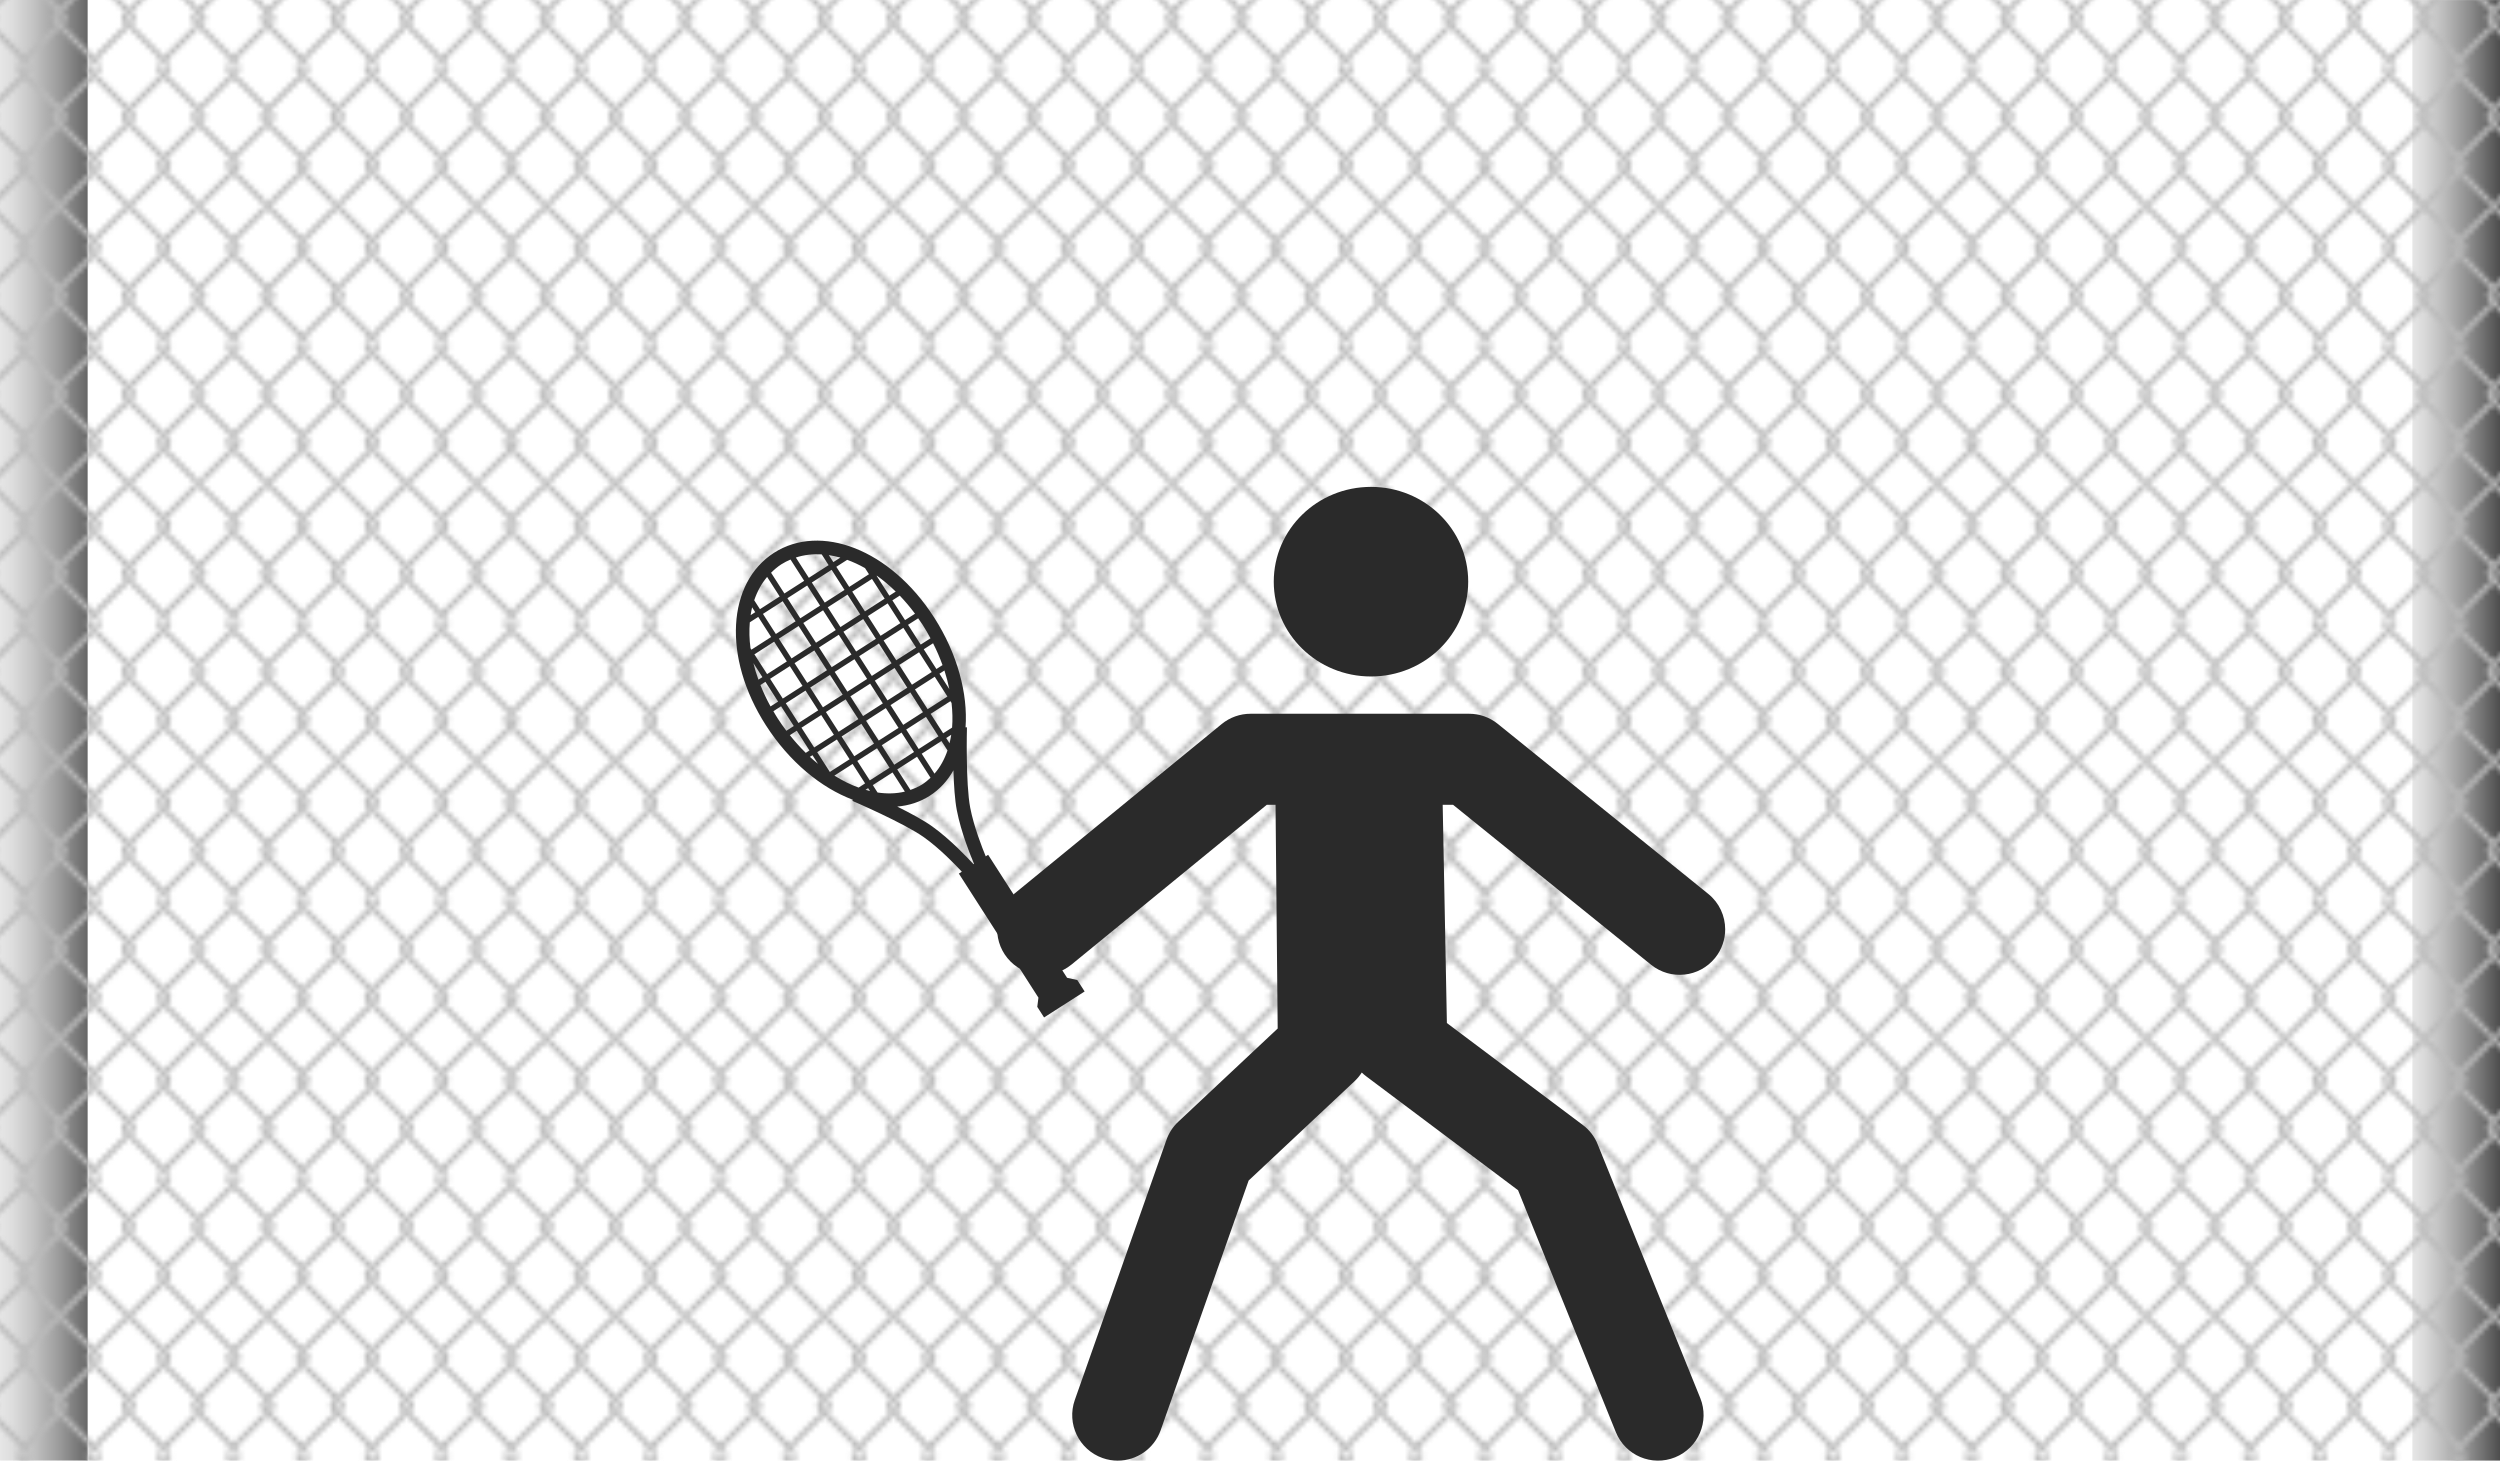 <svg xmlns="http://www.w3.org/2000/svg" width="513.466" height="300" viewBox="0 0 513.466 300"><pattern x="405" y="413" width="100" height="56.627" patternUnits="userSpaceOnUse" id="c" viewBox="0 -56.627 100 56.627" overflow="visible"><path fill="none" d="M0-56.627h100V0H0z"/><path fill="none" d="M15.37-37.877c.293.294.44.682.44 1.066 0 .383-.147.77-.44 1.064l-.342.342 6.055 6.057.064-.063.278.278.28-.28.063.065 6.118-6.12-.277-.277c-.295-.294-.442-.682-.442-1.065 0-.383.148-.77.44-1.065l.278-.278-6.462-6.463-6.398 6.4.345.34zM71.72-.314l-.342-.342-.343.342c-.086.09-.127.196-.128.31V0h.94v-.004c0-.115-.04-.224-.127-.31zM28.923-20.125l-.28-.28-.276.28c-.086.086-.127.197-.127.31 0 .113.04.222.127.308l.277.278.28-.277c.085-.086.127-.194.128-.308 0-.113-.043-.224-.13-.31zM13.802-36.81c0 .113.04.222.127.308l.342.342.343-.342c.087-.087.128-.195.13-.31-.002-.113-.043-.22-.13-.308l-.343-.343-.343.343c-.087.087-.128.194-.128.31zM99.65-56.312l.345.344.005-.007v-.652h-.476v.006c0 .11.04.222.127.308zM20.67-45.373l-.278-.28c-.292-.292-.44-.68-.44-1.063-.002-.383.148-.77.44-1.065l.278-.28-6.397-6.395-6.335 6.332.344.343c.292.293.44.683.44 1.065 0 .383-.148.77-.44 1.064l-.345.34 5.3 5.3 1.035 1.035 6.398-6.398zM27.17-19.815c0-.385.148-.772.44-1.066l.278-.28-6.118-6.12-.064.066-.28-.28-.277.28-.067-.065-6.054 6.057.342.345c.292.29.44.68.44 1.063 0 .382-.148.77-.44 1.062l-.343.344 6.397 6.4 6.462-6.464-.278-.278c-.296-.293-.442-.682-.442-1.063zM7.526-46.407c.086-.09.126-.196.127-.31 0-.115-.04-.223-.128-.31l-.344-.343-.342.343c-.087.087-.127.197-.128.31 0 .113.04.223.128.31l.343.342.346-.342zM14.27-34.648l-5.99 5.99-.343.344.344.343 5.99 5.992 6.335-6.336zM71.72-20.125l-.342-.344-.343.345c-.086.086-.127.197-.128.31 0 .113.042.222.128.308l.343.343.342-.343c.088-.086.128-.194.13-.308-.002-.113-.042-.224-.13-.31zM84.276-19.815c-.002-.385.146-.772.44-1.066l.278-.28-6.12-6.12-.063.066-.277-.28-.28.28-.063-.065-6.057 6.058.344.344c.292.29.44.68.44 1.063 0 .382-.148.77-.44 1.063l-.343.343 6.4 6.4 6.46-6.463-.277-.278c-.294-.295-.443-.684-.44-1.065zM56.1-1.07l.278-.278-6.4-6.398-6.332 6.334.342.343c.294.294.44.683.44 1.066V0h11.23v-.004c0-.385.148-.773.442-1.066zM43.23-.314l-.34-.342-.343.342c-.087.09-.128.196-.13.31 0 .002.002.002.002.005h.94v-.004c-.002-.115-.043-.224-.13-.31zM86.03-20.125l-.28-.28-.278.28c-.086.086-.127.197-.128.31 0 .113.042.222.128.308l.28.278.277-.277c.085-.086.126-.194.126-.308 0-.113-.04-.224-.127-.31zM55.658-19.815c0-.385.147-.772.44-1.066l.28-.28-6.4-6.398-.343.344-5.992 5.992.344.344c.294.29.44.68.44 1.063 0 .382-.146.77-.44 1.063l-.342.343 6.332 6.335 6.4-6.398-.277-.28c-.294-.292-.443-.68-.442-1.062zM70.28-1.07l.343-.34-6.335-6.338-6.398 6.4.278.277c.293.292.44.68.44 1.064V0H69.84v-.006c-.002-.383.147-.77.44-1.064zM50.45-9.91c0-.114-.04-.223-.127-.31l-.343-.344-.344.344c-.087.087-.128.197-.13.31.002.114.043.222.13.31l.34.342.345-.342c.09-.088.13-.198.13-.31zM57.412-.314l-.278-.278-.278.278c-.087.09-.13.196-.13.31 0 .002.003.002.003.005h.81l.002-.004c-.002-.115-.043-.224-.13-.31zM69.84-19.815c-.002-.385.147-.772.44-1.066l.343-.344-5.992-5.99-.344-.345-.342.345-6.056 6.057.28.28c.292.29.44.678.44 1.062 0 .382-.148.77-.44 1.063l-.28.278 6.4 6.4 6.335-6.336-.343-.344c-.293-.29-.442-.68-.44-1.06zM57.412-20.125l-.278-.28-.278.28c-.087.086-.13.197-.13.31 0 .113.043.222.13.308l.278.278.278-.277c.087-.086.128-.194.13-.308-.002-.113-.043-.224-.13-.31zM50.735-11.318l.343.343c.293.293.44.68.44 1.065 0 .383-.147.77-.44 1.065l-.344.342 6.4 6.4 6.396-6.4-.342-.342c-.293-.294-.442-.683-.442-1.065 0-.385.148-.772.442-1.065l.342-.343-6.397-6.4-6.398 6.4zM27.61-55.56v.003zM36.554-28.313l.343.342 5.99 5.992 5.993-5.993.344-.344-.344-.344-5.99-5.99zM41.79-55.56v.003h.002zM77.497-45.652c-.292-.293-.44-.682-.44-1.064 0-.383.148-.77.44-1.065l.28-.28-6.398-6.397-6.336 6.333.342.343c.292.292.442.682.44 1.064.002.383-.148.77-.44 1.064l-.343.343 6.336 6.336 6.397-6.398-.28-.28zM36.27-9.91c-.002-.114-.04-.223-.13-.31l-.343-.344-.342.344c-.086.087-.127.197-.13.31.003.114.044.222.13.31l.342.342.344-.342c.09-.088.13-.198.13-.31zM57.134-34.712l-6.4 6.4.344.34v.002l6.055 6.056 6.397-6.4zM70.28-55.56v.003zM98.897-1.07l.343-.343-6.335-6.335-6.398 6.4.278.277c.295.292.44.68.44 1.064V0h11.232v-.006c-.002-.383.147-.77.44-1.063zM99.65-.314c-.085.09-.126.196-.127.31V0H100v-.65l-.005-.007-.344.343zM65.043-11.32l.343.345c.292.293.442.68.44 1.065.002.383-.148.77-.44 1.065l-.343.342 6.335 6.336 6.397-6.4-.278-.277c-.292-.294-.44-.683-.44-1.065 0-.384.148-.77.44-1.064l.28-.28-6.398-6.397-6.337 6.33zM64.76-9.91c0-.114-.043-.223-.13-.31l-.344-.344-.342.344c-.085.087-.126.197-.127.31 0 .114.042.222.127.31l.342.342.344-.342c.087-.088.13-.198.13-.31zM28.644-34.712l-6.398 6.4 6.398 6.398 6.398-6.4zM71.38-34.648l-6.337 6.335.343.342 5.99 5.992 6.337-6.336zM78.938-9.91c0-.114-.04-.223-.127-.31l-.277-.28-.28.28c-.087.087-.127.197-.128.31 0 .114.04.222.13.31l.277.276.278-.276c.087-.088.128-.198.128-.31zM98.896-55.56v.003h.002zM84.717-55.56v.003zM42.417-36.81c.002.113.043.222.13.308l.343.342.342-.342c.086-.087.127-.195.13-.31-.003-.113-.044-.22-.13-.308l-.342-.343-.343.343c-.087.087-.128.194-.13.31zM56.1-55.56v.003zM13.175-55.56v.003zM43.987-35.746l-.342.342 6.332 6.335 6.4-6.4-.277-.276c-.294-.294-.442-.682-.44-1.065-.002-.385.146-.773.44-1.067l.278-.277-6.4-6.398-6.332 6.334.342.342c.294.294.44.682.44 1.066 0 .382-.147.77-.44 1.064zM42.417-19.815c.002.113.043.222.13.308l.343.343.342-.343c.086-.086.127-.194.13-.308-.003-.112-.044-.224-.13-.31l-.342-.344-.343.345c-.087.086-.128.197-.13.31zM21.833-9.91c0-.114-.042-.223-.128-.31l-.28-.28-.277.28c-.086.087-.127.197-.127.31 0 .114.042.222.128.31l.278.278.28-.278c.085-.088.127-.198.127-.31zM29.68-35.746l-.28.277 6.4 6.4.343-.343h.002l5.99-5.99-.343-.343c-.294-.294-.44-.682-.44-1.065 0-.385.146-.773.44-1.067l.343-.342-6.335-6.335-6.4 6.4.28.277c.292.294.44.682.44 1.066s-.148.772-.44 1.066zM28.24-36.81c0 .113.04.222.126.308l.277.278.28-.278c.085-.087.127-.195.128-.31 0-.113-.042-.22-.128-.308l-.28-.28-.276.28c-.086.087-.127.194-.127.31zM56.727-36.81c0 .113.042.222.13.308l.277.277.278-.277c.087-.087.128-.195.13-.31-.002-.113-.043-.22-.13-.308l-.278-.278-.278.278c-.087.087-.13.194-.13.31zM85.75-21.914l6.4-6.4-6.4-6.4-6.398 6.402zM36.554-11.32l.344.345c.293.293.44.68.44 1.065 0 .383-.147.77-.44 1.065l-.344.342 6.336 6.336 6.332-6.336-.342-.342c-.292-.294-.44-.683-.44-1.065 0-.385.15-.772.44-1.065l.344-.344-6.334-6.333-6.336 6.334zM58.168-35.746l-.278.277 6.396 6.4.344-.343 5.993-5.99-.343-.343c-.293-.294-.442-.682-.44-1.065-.002-.385.147-.773.44-1.067l.343-.342-6.335-6.335-6.4 6.4.28.277c.292.294.44.682.44 1.066s-.147.772-.44 1.066zM85.344-36.81c0 .113.042.222.128.308l.28.278.277-.278c.085-.087.126-.195.126-.31 0-.113-.04-.22-.127-.308l-.28-.28-.278.28c-.086.087-.127.194-.128.31zM93.375-9.91c0-.114-.04-.223-.127-.31l-.343-.344-.344.344c-.086.087-.126.197-.127.31 0 .114.04.222.128.31l.345.342.343-.342c.086-.088.127-.198.127-.31zM93.66-11.318l.343.343c.293.293.442.68.44 1.065.002.383-.147.77-.44 1.065l-.343.34 6.335 6.336.005-.004v-15.474l-.005-.006-6.335 6.336zM86.03-.314l-.28-.28-.278.28c-.086.09-.127.196-.128.31V0h.812v-.004c0-.115-.04-.224-.127-.31zM72.477-35.746l-.343.342 6.056 6.057.064-.063.278.278.28-.28.062.065 6.12-6.12-.278-.277c-.294-.294-.442-.682-.44-1.065-.002-.383.146-.77.44-1.065l.278-.277-6.462-6.463-6.4 6.398.344.342c.292.294.44.682.44 1.066 0 .382-.147.77-.44 1.064zM70.907-36.81c0 .113.042.222.128.308l.343.342.342-.342c.088-.087.128-.195.13-.31-.002-.113-.042-.22-.13-.308l-.342-.343-.343.343c-.086.087-.127.194-.128.31zM84.717-1.07l.278-.278-6.462-6.462-6.4 6.4.344.34c.292.293.44.682.44 1.065V0h11.36v-.005c-.003-.384.146-.772.44-1.065zM42.134-18.41l-.343-.342c-.293-.293-.44-.682-.44-1.063 0-.385.147-.772.44-1.066l.344-.345-5.99-5.99h-.002l-.344-.344-.342.345-6.057 6.057.278.28c.293.29.44.678.44 1.062 0 .382-.147.77-.44 1.063l-.28.278 6.4 6.4 6.336-6.334zM21.706-46.407c.085-.09.127-.196.127-.31 0-.115-.042-.223-.128-.31l-.28-.278-.277.278c-.086.087-.127.197-.127.31 0 .113.042.223.128.31l.278.278.28-.277zM98.456-19.815c0-.385.147-.772.44-1.066l.343-.345-5.992-5.99-.343-.344-.344.345-6.056 6.057.28.28c.294.29.44.678.44 1.062 0 .382-.147.77-.44 1.063l-.28.278 6.4 6.4 6.334-6.336-.344-.344c-.29-.29-.44-.68-.438-1.06zM13.93-56.312l.342.343.343-.342c.087-.086.128-.197.13-.31l-.002-.005h-.938l-.002.006c0 .11.04.222.126.308zM41.79-1.07l.344-.343L35.8-7.748l-6.4 6.4.28.277c.292.292.44.68.44 1.064 0 .002-.002.002-.002.005H41.35v-.006c0-.383.147-.77.44-1.064zM15.37-55.557l-.342.344 6.398 6.396 6.462-6.46-.277-.28v-.002c-.293-.29-.44-.68-.44-1.06v-.007H15.81l.002.006c0 .38-.15.77-.442 1.063zM79.29-11.255l.277.28c.292.292.44.68.44 1.064 0 .382-.148.77-.44 1.064l-.278.278 6.46 6.463 6.4-6.4-.345-.34c-.292-.295-.44-.684-.44-1.066 0-.386.148-.773.44-1.066l.344-.344-6.4-6.398-6.46 6.463zM29.68-55.557l-.28.28 6.4 6.395 6.334-6.332-.343-.344v-.002c-.293-.29-.44-.68-.44-1.062v-.006H30.12v.006c.002.383-.146.772-.44 1.065zM42.547-56.312l.343.343.342-.342c.086-.086.127-.197.13-.31 0 0-.003-.003-.003-.005h-.94l-.003.006c.002.11.043.222.13.308zM28.366-56.312l.277.28.28-.28c.085-.086.127-.197.128-.31v-.005h-.812v.006c0 .11.042.222.128.308zM64.63-46.407c.087-.09.13-.196.13-.31 0-.115-.043-.223-.13-.31l-.344-.343-.342.343c-.085.087-.126.197-.127.31 0 .113.042.223.127.31l.342.342.345-.342zM1.062-55.557h.002l-.28.28 6.398 6.395 6.334-6.334-.34-.342v-.002c-.296-.29-.443-.68-.442-1.062v-.006H1.502l.003.006c0 .383-.15.772-.44 1.065zM7.937-11.32l.344.345c.293.293.44.68.44 1.065 0 .383-.147.77-.44 1.065l-.343.342 3.167 3.167 3.168 3.17 6.397-6.4-.28-.278c-.29-.295-.44-.683-.438-1.066-.002-.385.148-.772.44-1.065l.278-.28-6.397-6.397-6.336 6.333zM13.516-18.41l-.34-.342c-.296-.293-.443-.682-.442-1.063 0-.385.148-.772.44-1.066l.343-.345-5.99-5.99-.345-.344-6.398 6.4.28.28c.29.29.44.68.44 1.063 0 .382-.15.77-.442 1.062h.002l-.28.28 6.398 6.397 6.334-6.33zM.306-56.312c.088-.086.13-.197.13-.31v-.005H0v.567l.027.027.28-.28zM6.426-45.31l-.343-.343c-.292-.293-.44-.682-.44-1.064 0-.383.148-.77.44-1.065l.343-.343L.028-54.52 0-54.495v15.555l.027.03 6.4-6.4zM63.19-45.652c-.294-.293-.443-.682-.443-1.064 0-.383.148-.77.442-1.065l.34-.344-6.396-6.396-6.398 6.396.343.343c.292.292.44.682.44 1.064 0 .383-.148.77-.44 1.064l-.345.343 6.4 6.4 6.396-6.4-.34-.342zM93.66-48.125l.343.343c.293.293.442.683.44 1.065.002.383-.147.77-.44 1.064l-.343.343 6.335 6.336.005-.006v-15.473l-.005-.004-6.335 6.332zM93.25-46.407c.084-.09.125-.196.125-.31 0-.115-.04-.223-.127-.31l-.343-.343-.344.343c-.086.087-.126.197-.127.31 0 .113.04.223.128.31l.345.342.344-.342zM85.472-56.312l.28.28.277-.28c.085-.086.126-.197.126-.31v-.005h-.812v.006c0 .11.042.222.128.308zM36.144-46.407c.086-.09.125-.196.127-.31 0-.115-.04-.223-.128-.31l-.344-.343-.342.343c-.086.087-.127.197-.13.31.003.113.044.223.13.31l.342.342.344-.343h.002zM72.477-55.557l-.343.344 6.4 6.396 6.46-6.46-.277-.28c-.294-.292-.442-.682-.44-1.063v-.006h-11.36v.006c0 .38-.148.77-.44 1.063zM86.784-55.557l-.278.28 6.398 6.395 6.335-6.332-.343-.344-.002-.002c-.292-.29-.44-.68-.44-1.062l.002-.006H87.225v.006c0 .383-.146.772-.44 1.065zM.306-36.502c.088-.087.13-.195.13-.31 0-.113-.042-.22-.13-.308l-.278-.278L0-37.37v1.118l.027.027.28-.277zM48.88-45.652c-.292-.293-.44-.682-.44-1.064 0-.383.15-.77.44-1.065l.344-.345-6.334-6.332-6.336 6.333.344.343c.293.292.44.682.44 1.064 0 .383-.147.77-.44 1.064l-.344.343 6.336 6.336 6.334-6.334-.344-.344zM43.987-55.557l-.342.344 6.332 6.332 6.4-6.397-.277-.28v-.002c-.294-.29-.442-.68-.44-1.06v-.007H44.427v.006c.002.38-.146.77-.44 1.063zM56.855-56.312l.278.28.278-.28c.088-.086.13-.197.13-.31v-.005h-.813l-.002.006c.002.11.044.222.13.308zM93.66-28.313l.343.342 5.99 5.992.007-.007v-12.658l-.005-.004zM71.035-56.312l.343.343.342-.342c.088-.086.128-.197.13-.31l-.002-.005h-.94v.006c0 .11.04.222.127.308zM99.65-20.125c-.085.086-.126.197-.127.31 0 .113.042.222.128.308l.345.343.005-.006v-1.294l-.005-.005-.344.345zM99.65-37.12c-.085.087-.126.194-.127.31 0 .113.042.222.128.308l.345.343.005-.004v-1.294l-.005-.005-.344.343zM50.323-46.408c.086-.088.127-.195.128-.31 0-.114-.04-.222-.127-.31l-.343-.342-.344.343c-.087.087-.128.197-.13.31.002.113.043.223.13.31l.343.343.343-.344zM58.168-55.557l-.278.28 6.4 6.395 6.334-6.334-.343-.342v-.002c-.292-.29-.44-.68-.44-1.062l.002-.006H58.607v.006c0 .383-.146.772-.44 1.065zM34.7-10.976l.344-.343-6.4-6.398-6.462 6.464.278.278c.293.293.442.68.44 1.065.002.382-.148.77-.44 1.064l-.278.276 6.462 6.465 6.4-6.4-.343-.34c-.293-.295-.44-.684-.44-1.066 0-.385.147-.773.44-1.066zM14.615-.314l-.344-.344-.342.344c-.086.09-.127.196-.127.31 0 .002.003.002.003.005h.938l.002-.004c0-.115-.04-.224-.127-.31zM7.525-29.413l5.99-5.99-.34-.343c-.296-.294-.443-.682-.442-1.065 0-.385.148-.773.44-1.067l.343-.342-6.335-6.333-6.397 6.397.28.278c.29.294.44.682.44 1.066s-.15.77-.442 1.065l-.277.277 6.398 6.4.345-.343zM27.61-1.07l.28-.278-6.465-6.463-6.398 6.397.343.343c.292.293.44.682.44 1.065 0 .002-.002.002-.002.005h11.36v-.005c.002-.384.15-.772.442-1.065zM86.784-37.877c.295.294.44.682.44 1.066 0 .383-.146.77-.44 1.064l-.278.277 6.398 6.4.344-.343 5.99-5.99-.343-.343c-.292-.294-.44-.682-.44-1.065 0-.385.148-.772.442-1.066h-.002l.344-.343-6.336-6.335-6.398 6.4.278.278zM78.812-46.408c.086-.088.127-.195.127-.31 0-.114-.042-.222-.128-.31l-.278-.277-.28.278c-.087.087-.127.197-.128.31 0 .113.04.223.13.31l.278.278.278-.278zM13.175-1.07l.342-.343-6.335-6.334-6.4 6.398.28.28c.292.292.44.68.44 1.064 0 .002-.002.002-.002.005h11.233v-.006c0-.383.15-.77.442-1.064zM7.653-9.91c0-.114-.04-.223-.128-.31l-.344-.344-.34.344c-.088.087-.128.197-.13.31.002.114.042.222.13.31l.342.342.344-.342c.086-.088.126-.198.127-.31zM.306-.314l-.28-.28L0-.563V0h.435v-.005c0-.114-.04-.223-.13-.31zM79.29-48.06l.277.278c.292.293.44.683.44 1.065 0 .383-.148.77-.44 1.064l-.278.28 6.46 6.462 6.4-6.4-.345-.343c-.292-.293-.44-.682-.44-1.064 0-.383.148-.77.44-1.065l.344-.343-6.4-6.397-6.46 6.462zM.306-19.508c.088-.086.13-.194.13-.308 0-.112-.042-.224-.13-.31l-.278-.28-.028.03v1.12l.027.026.28-.278zM22.182-48.06l.278.278c.293.293.442.683.44 1.065.002.383-.148.77-.44 1.064l-.278.278 6.462 6.464 6.4-6.4-.343-.343c-.293-.293-.44-.682-.44-1.064 0-.383.147-.77.44-1.065l.344-.343-6.4-6.396-6.462 6.46zM28.923-.314l-.28-.28-.276.28h-.002c-.084.09-.125.196-.125.31V0h.812v-.004c0-.115-.043-.224-.13-.31zM6.426-28.314l-6.4-6.398-.026.027v12.744l.027.025zM13.802-19.815c0 .113.04.222.127.308l.342.343.343-.343c.087-.086.128-.194.13-.308-.002-.112-.043-.224-.13-.31l-.343-.344-.343.345c-.087.086-.128.197-.128.31zM6.426-8.503l-.343-.342c-.292-.294-.44-.682-.44-1.065 0-.385.148-.772.44-1.065l.343-.344-6.398-6.397-.028.03v15.555l.027.028 6.4-6.4z"/><path fill="#BABABA" d="M7.182-47.37l.343.344zM7.653-46.717c0 .113-.04.22-.127.31l.755.755c.293-.293.44-.682.44-1.064 0-.383-.147-.773-.44-1.065l-.755.755c.087.086.127.193.128.308zM.028-54.522l6.398 6.397zM0-56.06v.054l.027-.027zM8.28-47.782l-.343-.343-.755.756.343.344zM7.182-48.88l-6.4-6.397-.754.755 6.398 6.397zM6.083-28.658l.755-.753.343.342h.002l-6.4-6.4-.755.756 6.4 6.398zM7.525-27.215l-.343-.344zM0-36.252v.055l.027-.028zM7.937-28.314v.002l.343.343zM7.526-46.407l-.344.342.755.755.344-.342zM0-37.426v.055l.027-.028zM6.426-45.31l-6.4 6.4.757.755 6.4-6.398z"/><path fill="none" stroke="#BABABA" stroke-width="0" stroke-linecap="round" stroke-linejoin="round" d="M13.175-55.56v.003"/><path fill="#BABABA" d="M21.426-47.305l.28.28zM13.175-55.557l.34.342h.004zM20.67-48.06l-6.396-6.4-.002.003 6.398 6.397zM21.833-46.717c0 .113-.042.22-.127.31l.754.755c.293-.293.442-.682.44-1.064.002-.383-.148-.773-.44-1.065l-.755.755c.086.086.128.193.128.308zM13.175-55.56v.003l.344.342.752-.755-.343-.343c-.087-.086-.128-.197-.128-.31l.002-.005h-1.07v.006c-.002.383.146.772.44 1.063z"/><path fill="#BABABA" d="M22.46-47.782l-.278-.278-.756.755.28.28zM20.67-48.06l.756-.756-6.398-6.397-.754.754zM14.27-34.648l6.335 6.334.066-.065-.278-.278.69-.69-6.054-6.056zM21.705-27.215l.064-.064-.28-.28-.064.066zM15.028-38.22l6.398-6.398-.756-.755-6.398 6.398zM13.93-36.502c-.087-.087-.128-.195-.128-.31 0-.113.04-.22.127-.308l.342-.343-.755-.756-.342.343c-.293.294-.442.682-.44 1.066-.002.383.145.77.44 1.064l.34.342.757-.756-.343-.342zM21.706-46.407l-.28.278.756.756.278-.278zM15.028-38.22l-.756-.755-1.035-1.034 2.133 2.133z"/><path fill="#BABABA" d="M14.27-34.648l.758-.756.342-.342c.293-.294.44-.682.44-1.065 0-.385-.147-.773-.44-1.067l-.755.757c.086.087.127.194.128.31 0 .113-.042.222-.13.308l-.342.342-.755.756-5.99 5.99.756.756 5.99-5.99zM14.614-56.312l-.343.343-.752.756h-.003L7.18-48.88l-.755.756-.343.343 8.532-8.532.756.756c.293-.293.44-.683.44-1.064v-.006H14.74v.006c0 .11-.04.222-.128.308z"/><path fill="none" stroke="#BABABA" stroke-width="0" stroke-linecap="round" stroke-linejoin="round" d="M15.37-37.877"/><path fill="#BABABA" d="M7.182-44.553l6.335 6.334.755.757.344.343.755-.757-2.132-2.132-5.3-5.3-.756-.756-.343-.343c-.088-.085-.128-.194-.13-.308.002-.112.042-.223.13-.31l.342-.343.756-.757 6.335-6.332h.002l.754-.755.342-.344h-.002l-.755-.755-8.532 8.53c-.292.296-.44.683-.44 1.065 0 .383.148.77.44 1.064l.343.343.756.76zM1.062-37.877l-.28-.278-.755-.756L0-38.94v.003zM.783-35.47l.278-.276c.294-.294.443-.682.442-1.065 0-.385-.148-.773-.44-1.067l-.754.757L0-37.428v.002l.027.027.278.28c.088.086.13.193.13.308 0 .114-.042.223-.13.31l-.278.276-.027.03v1.512l.027-.027.756-.76zM.308-56.312l.754.756c.293-.293.442-.683.44-1.064v-.006H.434v.006c0 .11-.04.223-.13.31l-.277.278-.028.026.308-.306z"/><path fill="none" stroke="#BABABA" stroke-width="0" stroke-linecap="round" stroke-linejoin="round" d="M1.062-37.877"/><path fill="#BABABA" d="M.028-54.522l.755-.755.28-.28-.755-.755-.308.307v1.51l.027-.026zM.308-37.12l.754-.757L0-38.937v1.51z"/><path fill="none" stroke="#BABABA" stroke-width="0" stroke-linecap="round" stroke-linejoin="round" d="M27.61-55.557v-.002"/><path fill="#BABABA" d="M35.798-47.37l.344.344zM27.61-55.557l.278.28h.002zM36.27-46.717c-.002.113-.04.22-.127.31l.754.755c.293-.293.44-.682.44-1.064 0-.383-.147-.773-.44-1.065l-.756.755c.09.086.13.193.13.308zM28.644-54.52l6.4 6.395-6.4-6.398zM27.61-55.56v.003l.28.278.753-.754-.277-.28c-.086-.085-.127-.196-.127-.308v-.006h-1.07v.006c0 .383.146.772.44 1.063z"/><path fill="#BABABA" d="M36.897-47.782l-.343-.343-.756.756.344.344zM35.044-48.125l.756-.756-6.4-6.397-.755.754zM36.554-28.313l.343.343zM29.4-35.47l-.756.758 6.398 6.398h.002l-.343-.344.756-.753.342.34zM36.142-27.215h.002l-.344-.344h-.002zM27.17-36.81c0 .383.146.77.44 1.064l.278.278.756-.756-.277-.278c-.086-.087-.127-.195-.127-.31 0-.113.04-.22.127-.308l.277-.28-.756-.755-.277.278c-.293.294-.44.682-.44 1.066zM35.044-45.31l-6.4 6.4.755.756 6.4-6.4zM36.144-46.407h-.002l-.344.342.756.755.343-.342z"/><path fill="none" stroke="#BABABA" stroke-width="0" stroke-linecap="round" stroke-linejoin="round" d="M41.79-55.56v.003"/><path fill="#BABABA" d="M41.792-55.557l.342.344v-.002zM49.224-48.126L42.89-54.46v.002l6.334 6.332zM49.98-47.37l.343.344zM50.45-46.717c0 .113-.04.22-.127.31l.755.755c.293-.293.44-.682.44-1.064 0-.383-.147-.773-.44-1.065l-.755.755c.086.086.127.193.128.308zM41.79-55.56l.002.003.343.342.755-.755-.343-.343c-.087-.086-.128-.197-.13-.31l.002-.005h-1.07v.006c0 .383.147.772.44 1.063z"/><path fill="#BABABA" d="M51.078-47.782l-.343-.343-.755.756.343.344zM49.224-48.126l.753-.755-6.332-6.333-.754.754zM50.734-28.313l.344.343zM43.645-35.404l-.755.756 5.99 5.99.756-.753.34.342zM42.547-36.502c-.087-.087-.128-.195-.13-.31.002-.113.043-.22.13-.308l.343-.343-.756-.756-.343.343c-.293.294-.44.682-.44 1.066 0 .383.147.77.44 1.064l.344.342.756-.756-.343-.342zM49.224-45.31l-6.334 6.335.755.756 6.332-6.333zM50.323-46.408l-.344.344.754.754.344-.342zM35.456-27.215l.342-.344h.002z"/><path fill="#BABABA" d="M35.8-44.555l6.334 6.336.756.757.342.343c.086.087.127.194.13.31-.003.113-.044.222-.13.308l-.342.342-.756.756-5.99 5.992.754.754-.344.345 6.336-6.335.756-.756.342-.342c.294-.294.44-.682.44-1.065 0-.385-.146-.773-.44-1.067l-.754.757-8.532-8.532.343.342.755.755zM43.23-56.312l-.34.342-.755.755v.002L35.8-48.88l-.756.755-.343.343 8.533-8.53.754.756c.294-.293.44-.683.44-1.064v-.006h-1.07l.003.006c-.002.11-.043.222-.13.308z"/><path fill="#BABABA" d="M34.7-45.652l8.533 8.532.754-.757-.342-.342-.756-.755-6.337-6.335-.756-.756-.342-.343c-.086-.085-.127-.194-.13-.308.003-.112.044-.223.13-.31l.342-.343.756-.757 6.336-6.333.755-.755.342-.344-.754-.755-8.532 8.53c-.293.296-.44.683-.44 1.065 0 .386.147.775.44 1.068zM28.923-36.502l-.28.278-.755.756-6.118 6.12.69.69-.278.28.065.064 6.397-6.4.756-.756.28-.277c.292-.294.44-.682.44-1.065 0-.384-.148-.772-.44-1.066l-.757.757c.086.086.128.193.13.308-.002.115-.044.223-.13.31zM21.082-27.28l.065.065.28-.28.064-.064-.064-.063zM28.923-56.312l.756.756c.292-.293.44-.683.44-1.064l-.002-.006H29.05l.002.006c0 .11-.043.222-.13.308z"/><path fill="#BABABA" d="M20.67-48.06l-.278.278c-.292.296-.44.683-.44 1.065-.002.383.148.77.44 1.064l.278.28.756.754 6.462 6.464.756.756.28.28.755-.758-.28-.277-.756-.756-6.462-6.465-.756-.755-.278-.28c-.086-.085-.127-.194-.127-.308 0-.112.042-.223.128-.31l.278-.278.756-.756 6.462-6.46.002-.003.754-.754.28-.278-.757-.756-.28.28-.753.754h-.002l-6.462 6.462-.756.758zM.026-.594L0-.566l.027-.027zM7.937-8.503l.344-.342zM7.653-9.91c0 .112-.04.222-.128.31l.756.756c.293-.294.44-.683.44-1.065 0-.384-.147-.77-.44-1.064l-.755.754c.087.087.127.196.128.31zM.783-1.35l6.4-6.397zM0-20.432v.055l.027-.027zM8.28-28.658l-.755-.755-.343.344v.002l.755.756v-.002zM7.182-27.56l-.755-.754-6.4 6.4.756.755 6.4-6.4zM8.28-10.976l-.343-.343-.755.757.343.343zM0-19.257v.055l.027-.027zM.783-18.474l-.756.756 6.4 6.4.755-.757zM6.426-8.503l-6.4 6.4.757.753 6.4-6.397z"/><path fill="#BABABA" d="M0-.62v.054l.026-.028zM7.525-9.6l-.343.34.755.757.344-.342zM22.182-8.568l.278-.277-.278.277zM21.833-9.91c0 .112-.042.222-.128.31l.755.756c.293-.294.442-.683.44-1.065.002-.384-.148-.77-.44-1.064l-.755.756c.086.085.128.194.128.308zM13.93-.316v.002l.34-.344zM15.028-1.414l6.398-6.397zM12.733-19.815c0 .382.146.77.44 1.063l.342.343.756-.755-.342-.343c-.086-.086-.127-.194-.127-.308 0-.112.042-.224.128-.31l.343-.344-.754-.756-.342.344c-.292.294-.442.682-.44 1.067zM21.426-27.623l-.755-.756-.065.066-6.334 6.336.758.754 6.054-6.055zM21.77-29.35l-.065-.063-.28.28.756.755.28-.28zM21.705-10.22l.755-.756-.278-.278-.756.755zM14.272-17.653l6.398 6.398.756-.755-6.398-6.4z"/><path fill="#BABABA" d="M13.93-.314v-.002l.342-.342-.755-.755-.342.343c-.293.293-.442.682-.44 1.065V0h1.07c0-.003-.003-.003-.003-.005 0-.113.04-.22.127-.31zM21.426-9.322l.756.754.278-.277-.755-.756zM15.028-1.414l6.398-6.397-.756-.756-6.398 6.4zM15.37-1.07l-.755.756c.086.087.127.195.128.31V0h1.066v-.004c0-.385-.147-.773-.44-1.066zM14.272-2.167l-3.168-3.17L15.37-1.07l-.342-.343zM14.615-19.508l.755.755c.293-.293.44-.68.44-1.062 0-.385-.147-.772-.44-1.063l-.342-.345-.757-.755-5.99-5.99-.344-.344-.756-.756-.343-.343-.755.752.344.344.755.756.345.344 5.99 5.99.756.756.345.344c.086.086.127.197.128.31 0 .112-.042.22-.128.306l-.344.343-.755.756-6.334 6.335-.755.756-.343.345 8.533-8.533z"/><path fill="none" stroke="#BABABA" stroke-width="0" stroke-linecap="round" stroke-linejoin="round" d="M15.37-1.07"/><path fill="#BABABA" d="M11.104-5.336L7.937-8.503l-.755-.756-.343-.34c-.088-.088-.128-.196-.13-.31.002-.112.042-.223.13-.31l.342-.344.756-.756 6.335-6.334.756-.756.342-.343-.756-.756-8.532 8.533c-.292.293-.44.68-.44 1.065 0 .383.148.77.44 1.065l.343.342.756.756 6.335 6.335.755.755.344.344.753-.754-4.266-4.266zM1.063-1.07l-.755.756L0-.62l.026.026.28.28c.087.086.128.194.128.31V0H1.5c0-.003.002-.003.002-.005.002-.384-.148-.772-.44-1.065zM1.062-1.07l-.28-.28-.755-.754L0-2.134v.003zM.308-19.508l.754.755c.293-.293.442-.68.44-1.062.002-.385-.147-.772-.438-1.063l-.28-.28-.756-.756L0-21.94v1.51l.027.026.278.28c.088.085.13.196.13.31 0 .112-.042.22-.13.307l-.278.278L0-19.2v.002l.308-.308z"/><path fill="none" stroke="#BABABA" stroke-width="0" stroke-linecap="round" stroke-linejoin="round" d="M1.062-1.07"/><path fill="#BABABA" d="M.783-18.474l.28-.278-.755-.756L0-19.2v1.512l.027-.03zM.308-.314l.754-.756L0-2.13v1.51zM28.366-.316l-.002.002h.002l.278-.28zM36.27-9.91c-.002.112-.04.222-.13.31l.757.756c.293-.294.44-.683.44-1.065 0-.384-.147-.77-.44-1.064l-.756.756c.09.085.13.194.13.308zM29.4-1.35l6.4-6.398-6.4 6.398zM36.554-8.503l.343-.342zM28.644-21.914l.755.756 6.056-6.057.344-.344-.756-.754h-.002zM28.24-19.815c0-.112.04-.224.126-.31l.277-.28-.756-.755-.277.28c-.293.292-.44.68-.44 1.065 0 .382.145.77.44 1.063l.277.278.756-.756-.277-.278c-.086-.086-.127-.194-.127-.307zM36.897-28.658l-.753-.754h-.002l-.344.343.756.757zM36.897-10.976l-.343-.343-.756.757.344.343zM29.4-18.474l-.756.756 6.4 6.4.756-.756z"/><path fill="#BABABA" d="M28.364-.314c.002 0 .002 0 .002-.002l.277-.277-.753-.756-.28.28c-.293.293-.44.682-.44 1.065V0h1.068v-.005c0-.113.042-.22.126-.31zM29.4-1.35l6.4-6.398-.756-.756-6.4 6.4zM36.142-9.6l-.344.34.756.757.343-.342zM43.644-1.414l6.333-6.333zM42.134-1.413l-.343.343zM42.546-.314l.344-.342-.002-.002-.34.342zM42.89-2.167l6.334-6.335h-.002L42.89-2.168zM50.734-8.503l.344-.342zM51.078-8.845c.293-.294.44-.683.44-1.065 0-.385-.147-.772-.44-1.065l-.755.756c.086.088.127.196.128.31 0 .113-.04.223-.13.31l-.343.343h.002l.343-.342.755.755zM41.35-19.815c0 .382.147.77.44 1.063l.344.343.756-.755-.343-.343c-.087-.086-.128-.194-.13-.308.002-.112.043-.224.13-.31l.343-.344-.756-.756-.343.344c-.293.294-.44.682-.44 1.067zM42.888-21.978l.756.755 5.992-5.992-.756-.756zM51.078-10.976l-.343-.342-.755.755.343.343zM42.89-17.653l6.334 6.334.753-.755-6.332-6.334z"/><path fill="#BABABA" d="M42.546-.314v-.002l.342-.342-.754-.755-.343.343c-.293.293-.44.682-.44 1.065V0h1.07c0-.003-.003-.003-.003-.005.002-.113.043-.22.13-.31zM50.323-9.6l-.344.342.754.755.344-.342zM43.644-1.414l6.333-6.333-.753-.755-6.334 6.335z"/><path fill="#BABABA" d="M43.987-1.07l-.754.756-8.532-8.53.344.34.756.756 6.334 6.335.754.755.002.002.342.342c.086.087.127.195.13.31 0 .002-.003.002-.003.005h1.067v-.004c.002-.385-.146-.773-.44-1.066zM43.987-20.88l-.344-.343-.756-.756-5.99-5.99-.344-.343-.756-.757-.342-.342-.755.753.343.345.756.756.343.345 5.99 5.99.756.756.34.345c.087.086.128.197.13.31-.002.113-.043.222-.13.308l-.34.343-.757.756-6.333 6.334-.756.756-.343.343 8.533-8.532.754.756c.294-.294.44-.683.44-1.064.002-.386-.146-.774-.44-1.065z"/><path fill="#BABABA" d="M42.89-2.167l-6.336-6.336-.756-.756-.342-.34c-.086-.09-.127-.196-.13-.31.003-.113.044-.224.13-.31l.342-.345.756-.756 6.336-6.335.756-.756.342-.344-.754-.756-8.532 8.532c-.294.293-.442.68-.44 1.065-.002.383.146.77.44 1.065l8.532 8.53.754-.756-.342-.343h-.002l-.754-.75zM29.68-1.07l-.757.756c.086.087.128.195.13.31 0 .002-.002.002-.002.005h1.068v-.004c.002-.385-.146-.773-.44-1.066zM29.68-20.88l-.28-.278-.756-.756-6.397-6.398-.065-.065-.755-.755-.278-.278-.065.063-.69.69.278.278.755.757.065.064.278.28 6.12 6.12.755.755.28.28c.085.085.127.196.128.31 0 .112-.043.22-.13.307l.757.756c.293-.293.44-.682.44-1.063 0-.385-.148-.773-.44-1.064zM28.644-2.103l-6.462-6.465-.756-.754-.278-.278c-.086-.088-.127-.195-.127-.31 0-.112.042-.223.128-.31l.278-.28.756-.754 6.462-6.464.756-.756.28-.278-.757-.756-.28.278-.755.756-6.462 6.464-.756.755-.278.28c-.292.292-.44.68-.44 1.064-.002.382.148.77.44 1.064l.278.278.756.755L27.89-1.35l.754.755.28.28.755-.757-.28-.278-.756-.753z"/><path fill="none" stroke="#BABABA" stroke-width="0" stroke-linecap="round" stroke-linejoin="round" d="M56.1-55.56v.003"/><path fill="#BABABA" d="M64.286-47.37l.344.344zM56.1-55.557l.278.28v-.002zM63.53-48.125l-6.395-6.398v.002l6.396 6.395zM64.76-46.717c0 .113-.043.22-.13.31l.756.755c.292-.293.442-.682.44-1.064.002-.383-.148-.773-.44-1.065l-.756.755c.087.086.13.193.13.308zM56.1-55.56v.003l.28.277.754-.754-.278-.28c-.087-.085-.13-.196-.13-.308l.003-.006h-1.07v.006c-.003.383.146.772.44 1.063z"/><path fill="#BABABA" d="M65.386-47.782l-.342-.343-.758.756.344.344zM63.53-48.125l.758-.756-6.398-6.397-.755.754zM64.63-27.215l-.342-.344h-.002zM55.658-36.81c0 .383.147.77.44 1.064l.28.277.755-.755-.278-.277c-.087-.087-.13-.195-.13-.31 0-.113.043-.22.13-.308l.278-.278-.756-.756-.277.277c-.294.294-.443.682-.442 1.066zM57.89-35.47l-.756.758 6.396 6.398-.34-.344.754-.753.342.34zM65.043-28.313l.343.343zM63.53-45.31l-6.396 6.4.756.756 6.398-6.4zM64.63-46.407l-.344.342.757.755.343-.342z"/><path fill="none" stroke="#BABABA" stroke-width="0" stroke-linecap="round" stroke-linejoin="round" d="M70.28-55.56v.003"/><path fill="#BABABA" d="M78.938-46.717c0 .113-.04.22-.127.31l.757.755c.292-.293.44-.682.44-1.064 0-.383-.148-.773-.44-1.065l-.756.755c.087.086.128.193.128.308zM78.533-47.305l.28.28zM77.777-48.06l-6.398-6.4v.002l6.397 6.398zM70.28-55.557l.343.342zM70.28-55.56v.003l.343.342.755-.755-.343-.343c-.086-.086-.127-.197-.128-.31v-.005h-1.066v.006c-.002.383.147.772.44 1.063z"/><path fill="#BABABA" d="M77.777-48.06l.756-.757-6.4-6.396-.754.754zM79.567-47.782l-.278-.278-.757.755.28.28zM69.84-36.81c-.002.383.147.77.44 1.064l.343.342.755-.756-.343-.342c-.086-.087-.127-.195-.128-.31 0-.113.042-.22.128-.308l.343-.343-.755-.756-.343.343c-.293.294-.442.682-.44 1.066zM71.38-34.648l6.333 6.334.064-.065-.28-.278.692-.69-6.056-6.056zM78.812-27.215l.063-.064-.278-.28-.064.066zM78.812-46.408l-.28.28.757.755.277-.28zM77.777-45.373l-6.398 6.398.754.756 6.4-6.397z"/><path fill="#BABABA" d="M71.72-36.502l-.342.342-.755.756-5.992 5.992.756.754-.343.345 6.336-6.335.754-.756.343-.342c.292-.294.44-.682.44-1.065 0-.385-.148-.773-.44-1.067l-.757.757c.088.087.128.194.13.31-.002.113-.042.22-.13.308zM63.944-27.215l.342-.344h.002zM71.72-56.312l.757.756c.292-.293.44-.683.44-1.064v-.006h-1.07l.002.006c-.002.11-.042.222-.13.308zM63.53-48.125l-.34.343c-.294.296-.443.683-.443 1.065 0 .383.148.77.442 1.064l.34.342.758.755 6.335 6.336.755.757.342.343.757-.757-.343-.342-.755-.755-6.337-6.335-.757-.756-.342-.343c-.085-.085-.126-.194-.127-.308 0-.112.042-.223.127-.31l.342-.343.758-.757 6.335-6.333.754-.755.343-.344-.757-.755-.342.343-.755.755-6.335 6.334-.757.758zM57.412-36.502l-.278.277-.756.756-6.4 6.4v.002l.757.756 6.4-6.4.755-.756.278-.277c.293-.294.44-.682.44-1.065 0-.384-.147-.772-.44-1.066l-.756.757c.087.088.128.195.13.31-.002.113-.043.22-.13.308zM48.88-27.97l.756.755.343-.344-.756-.754-.344.343zM57.412-56.312l.756.756c.293-.293.44-.683.44-1.064v-.006H57.54v.006c0 .11-.04.222-.128.308z"/><path fill="#BABABA" d="M49.224-48.126l-.344.344c-.29.296-.44.683-.44 1.065 0 .383.148.77.44 1.064l.344.344.754.757 6.4 6.398.756.756.278.28.756-.758-.278-.277-.756-.756-6.4-6.4-.754-.755-.344-.344c-.086-.085-.127-.194-.13-.308.003-.112.044-.223.13-.31l.345-.343.756-.757 6.398-6.396v-.002l.756-.754.278-.278-.756-.756-.278.28-.755.753h-.002l-6.4 6.397-.754.757z"/><path fill="none" stroke="#BABABA" stroke-width="0" stroke-linecap="round" stroke-linejoin="round" d="M84.717-55.56v.003"/><path fill="#BABABA" d="M92.905-47.37l.343.344zM84.718-55.557l.277.28v-.002zM85.75-54.522l6.4 6.397-6.4-6.398zM93.375-46.717c0 .113-.04.22-.126.31l.753.755c.293-.293.442-.682.44-1.064.002-.383-.147-.773-.44-1.065l-.755.755c.086.086.127.193.127.308zM84.717-55.56v.003l.28.277.754-.754-.278-.28c-.086-.085-.127-.196-.128-.308v-.006H84.28v.006c-.004.383.145.772.44 1.063zM92.15-48.125l.754-.756-6.398-6.397-.755.754z"/><path fill="#BABABA" d="M94.003-47.782l-.343-.343-.755.756.343.344zM84.276-36.81c-.002.383.146.77.44 1.064l.278.277.756-.754-.28-.278c-.085-.087-.126-.195-.127-.31 0-.113.042-.22.128-.308l.28-.28-.756-.754-.278.277c-.293.294-.442.682-.44 1.066zM86.506-35.47l-.755.757 6.4 6.4-.344-.345.756-.753.342.34zM86.506-38.154l6.398-6.4-.755-.756-6.4 6.4zM93.248-27.215l-.343-.344zM93.66-28.313l.343.342zM93.25-46.407h-.002l-.343.342.755.755.343-.342z"/><path fill="none" stroke="#BABABA" stroke-width="0" stroke-linecap="round" stroke-linejoin="round" d="M98.896-55.56v.003"/><path fill="#BABABA" d="M99.995-54.457l.005.004-.005-.005zM99.65-56.312l.345.343zM99.995-38.975l.005-.004-.005.005zM98.897-37.876l.342-.343-.344.343zM98.898-55.557l.34.344v-.002zM98.896-55.56l.003.003.34.342.756-.754-.344-.343c-.086-.086-.127-.197-.128-.31v-.005H98.46v.006c-.003.383.146.772.438 1.063zM100-54.454v-.01l-.005.006zM100-34.643v-.01l-.005.006z"/><path fill="#BABABA" d="M100-38.97v-.01l-.005.005zM98.897-37.876c-.294.294-.442.68-.44 1.065-.002.383.146.77.438 1.064l.344.343.755-.756-.344-.342c-.085-.087-.126-.195-.127-.31 0-.113.042-.22.128-.308l.345-.343-.756-.756-.343.344zM92.56-27.215h.002l.343-.344zM99.24-35.403l-5.992 5.99.755.755-.344.344v.002l6.335-6.335.005-.005v-1.512l-.005.005z"/><path fill="#BABABA" d="M99.995-55.97l-.756.755v.002l-6.336 6.332-.755.755-.345.343c-.292.296-.44.683-.44 1.065 0 .383.148.77.44 1.064l.344.343.754.755 6.335 6.336.755.757.005.005v-1.513l-.005-.005-6.335-6.335-.755-.755-.344-.343c-.086-.086-.126-.195-.127-.31 0-.11.04-.222.128-.31l.345-.342.755-.756 6.335-6.332.005-.005v-1.512l-.005.006zM86.03-36.502l-.28.278-.755.755-6.12 6.12.692.69-.28.282.065.065 6.4-6.4.754-.756.278-.276c.295-.294.44-.682.44-1.065 0-.385-.146-.773-.44-1.067l-.755.757c.085.087.126.194.126.31 0 .113-.04.22-.127.308zM78.19-27.28l.064.065.28-.28.063-.064-.064-.063zM86.03-56.312l.754.756c.295-.293.44-.683.44-1.064v-.006h-1.07l.002.006c0 .11-.04.222-.127.308z"/><path fill="#BABABA" d="M77.777-48.06l-.28.278c-.292.296-.44.683-.44 1.065 0 .383.148.77.44 1.064l.28.28.756.755 6.462 6.463.756.755.28.28.754-.758-.278-.277-.755-.756-6.46-6.464-.757-.756-.28-.28c-.087-.085-.127-.194-.128-.308 0-.112.04-.223.13-.31l.278-.278.756-.756 6.46-6.462.756-.755.278-.278-.755-.756-.28.28-.754.753-6.463 6.46-.756.76zM65.043-8.503l.343-.342zM57.89-1.35l6.398-6.398zM56.855-.316v.002l.28-.28h-.002zM64.76-9.91c0 .112-.043.222-.13.31l.756.756c.292-.294.442-.683.44-1.065.002-.384-.148-.77-.44-1.064l-.756.754c.087.087.13.196.13.31zM56.727-19.815c0-.112.042-.224.13-.31l.277-.28-.756-.755-.278.28c-.294.292-.442.68-.44 1.065-.002.382.146.77.44 1.063l.278.278.756-.756-.278-.278c-.087-.086-.13-.194-.13-.307zM57.133-21.914l.756.756 6.054-6.057.344-.344-.757-.754zM65.386-28.658l-.755-.754-.344.342.757.757zM57.134-17.718l6.397 6.4.758-.756-6.398-6.4zM65.386-10.976l-.343-.343-.757.757.344.343z"/><path fill="#BABABA" d="M56.854-.314v-.002l.278-.277-.755-.755-.277.278c-.294.293-.442.682-.44 1.065V0h1.07c0-.003-.003-.003-.003-.005 0-.113.042-.22.127-.31zM64.63-9.6l-.344.34.757.757.343-.342zM57.89-1.35l6.398-6.398-.757-.756-6.396 6.4zM70.28-1.07l.343-.34zM78.938-9.91c0 .112-.04.222-.128.31l-.278.276v.002l.28-.278.755.756c.292-.294.44-.683.44-1.065 0-.384-.148-.77-.44-1.064l-.756.756c.087.085.128.194.128.308zM71.38-2.167l6.397-6.4h-.002l-6.397 6.4zM71.035-.316v.002l.343-.342v-.002zM72.133-1.414v.003l6.4-6.4z"/><path fill="#BABABA" d="M79.29-8.566l.277-.28-.278.28zM70.907-19.815c0-.112.042-.224.128-.31l.343-.344-.755-.754-.343.343c-.293.292-.442.68-.44 1.065-.002.382.147.77.44 1.063l.343.343.755-.755-.343-.343c-.086-.086-.127-.194-.128-.307zM71.377-21.978l.756.755 6.056-6.056.343-.343-.756-.756-.064.066zM78.875-29.35l-.063-.063-.28.28.755.756.28-.28zM78.812-10.22l.755-.756-.278-.28-.757.757zM71.38-17.653l6.397 6.398.756-.756-6.4-6.4zM71.034-.314v-.002l.343-.342-.754-.753-.343.34c-.293.293-.442.682-.44 1.065V0h1.068v-.005c0-.113.04-.22.126-.31zM78.533-9.322l.756.756.277-.28-.755-.755zM72.133-1.414l6.4-6.397-.756-.756-6.398 6.4zM72.477-1.07l-.757.756c.088.087.128.195.13.31 0 .002-.002.002-.002.005h1.068v-.004c0-.385-.147-.773-.44-1.066z"/><path fill="#BABABA" d="M72.477-20.88l-.344-.343-.756-.756-5.99-5.99-.344-.343-.757-.757-.342-.342-.755.753.34.345.758.756.343.345 5.993 5.99.755.756.342.345c.088.086.128.197.13.31-.002.113-.042.222-.13.308l.757.756c.292-.294.44-.683.44-1.064 0-.386-.148-.774-.44-1.065zM71.38-2.167l-6.337-6.336-.757-.756-.342-.34c-.085-.09-.126-.196-.127-.31 0-.113.042-.224.127-.31l.342-.345.757-.756 6.336-6.335.754-.756.343-.344-.757-.756-.342.343-.755.756-6.335 6.334-.757.756-.34.343c-.294.293-.443.68-.443 1.065 0 .383.148.77.442 1.065l.34.34.758.757 6.335 6.337.754.753v.002l.343.342.757-.756-.343-.34v-.004l-.755-.75zM58.168-1.07l-.756.756c.087.087.128.195.13.31 0 .002-.002.002-.002.005h1.067v-.004c0-.385-.146-.773-.44-1.066zM58.168-20.88l-.28-.278-.755-.756-6.055-6.056-.344-.343-.757-.756-.342-.342-.756.753.343.345.756.756 6.397 6.4.756.755.278.28c.088.085.13.196.13.31 0 .112-.042.22-.13.307l.757.756c.293-.293.44-.682.44-1.063 0-.385-.146-.773-.44-1.064zM57.134-2.103l-6.4-6.4-.754-.754h-.002l-.342-.343c-.086-.088-.127-.195-.13-.31.003-.112.044-.223.13-.31l.345-.344.756-.755 6.398-6.398.756-.756.278-.278-.756-.756-.278.278-.756.756-6.4 6.398-.754.756-.344.344c-.29.293-.44.68-.44 1.065 0 .382.148.77.44 1.064l.342.342h.002l.754.756 6.4 6.398.755.755.28.28.755-.757-.278-.277-.756-.753zM86.506-1.35l6.398-6.398-6.4 6.398zM93.375-9.91c0 .112-.04.222-.127.31l.755.756c.293-.294.442-.683.44-1.065.002-.384-.147-.77-.44-1.064l-.755.756c.086.085.127.194.127.308zM85.472-.316v.002l.28-.28h-.002zM93.66-8.504l.343-.34zM92.904-29.07l.755.756.343-.344-.755-.755zM85.344-19.815c0-.112.042-.224.128-.31l.28-.28-.757-.755-.278.28c-.294.292-.442.68-.44 1.065-.002.382.146.77.44 1.063l.278.278.756-.756-.278-.278c-.086-.086-.127-.194-.128-.307zM85.75-21.914l.755.756 6.056-6.057.344-.344-.755-.754zM85.75-17.718l6.4 6.4.754-.756-6.398-6.4zM94.003-10.976l-.343-.342-.755.755.343.343z"/><path fill="#BABABA" d="M85.47-.314c.002 0 .002 0 .002-.002l.278-.277-.755-.755-.278.278c-.294.293-.442.682-.44 1.065V0h1.068v-.005c0-.113.04-.22.126-.31zM86.505-1.35l6.4-6.398-.756-.755-6.4 6.4zM93.248-9.6l-.343.34.755.756.343-.34zM99.995-19.165l-.344-.343zM98.897-1.07l.342-.343-.344.343zM99.65-.314l.345-.344-.344.342zM99.995-2.167l.005-.005v-.002l-.005.005zM99.523-19.815c0-.112.042-.224.128-.31l.345-.344-.756-.755-.343.344c-.294.292-.442.68-.44 1.065-.002.382.146.77.438 1.063l.344.343.755-.755-.344-.343c-.085-.086-.126-.194-.127-.307zM100-21.974v-.01l-.006.006zM99.995-17.653l.005.006v-.01z"/><path fill="#BABABA" d="M99.65-.314v-.002l.344-.342-.755-.755-.343.343c-.294.295-.442.682-.44 1.065V0h1.067v-.005c0-.113.04-.22.126-.31zM99.995-2.167l.005.004v-.01zM94.003-27.97l-.343-.342v-.002l-.756-.755-.342-.34-.756.752.343.344.754.755.344.345 5.99 5.99.757.756.005.006v-1.51l-.006-.004z"/><path fill="#BABABA" d="M99.995-2.17L93.66-8.503l-.755-.755-.344-.34c-.086-.09-.126-.196-.127-.31 0-.113.04-.224.128-.31l.345-.345.755-.755 6.335-6.335.005-.003v-1.512l-.005.005-.756.756-6.336 6.336-.755.755-.345.345c-.292.293-.44.68-.44 1.065 0 .383.148.77.44 1.065l.344.342.754.755 6.335 6.335.754.755.006.006v-1.51l-.005-.005v-.002zM86.784-1.07l-.755.756c.085.087.126.195.126.31V0h1.068v-.004c.002-.385-.145-.773-.44-1.066zM79.352-28.312l-.065-.065-.755-.756-.278-.278-.064.062-.692.69.28.278.756.756.063.064.278.28 6.12 6.118.756.756.28.28c.085.085.126.196.126.31 0 .112-.04.22-.127.307l.754.757c.295-.293.44-.682.44-1.063 0-.385-.146-.772-.44-1.063l-.28-.278-.755-.756-6.398-6.398zM85.75-2.103l-6.46-6.463-.757-.756v-.002l-.28-.276c-.087-.088-.127-.195-.128-.31 0-.112.04-.223.13-.31l.278-.28.756-.755 6.46-6.463.756-.756.278-.278-.755-.756-.28.278-.755.756-6.462 6.463-.756.755-.28.28c-.292.292-.44.68-.44 1.064 0 .382.148.77.44 1.064l.278.276.002.002.756.756 6.462 6.462.755.755.28.28.754-.757-.278-.278-.755-.753z"/></pattern><linearGradient id="a" gradientUnits="userSpaceOnUse" x1="495.466" y1="150.001" x2="513.466" y2="150.001"><stop offset="0" stop-color="#E6E6E6"/><stop offset=".13" stop-color="#DADADA"/><stop offset=".359" stop-color="#BCBCBC"/><stop offset=".663" stop-color="#8B8B8B"/><stop offset="1" stop-color="#4D4D4D"/></linearGradient><path fill="url(#a)" d="M495.466.017h18v299.967h-18z"/><linearGradient id="b" gradientUnits="userSpaceOnUse" y1="149.985" x2="18" y2="149.985"><stop offset="0" stop-color="#E6E6E6"/><stop offset=".141" stop-color="#DDD"/><stop offset=".372" stop-color="#C4C4C4"/><stop offset=".663" stop-color="#9D9D9D"/><stop offset="1" stop-color="#666"/></linearGradient><path fill="url(#b)" d="M0 0h18v299.97H0z"/><path fill="url(#c)" d="M0 0h513.465v299.984H0z"/><g><path fill="#2A2A2A" d="M301.55 119.47c0 10.75-8.94 19.47-19.97 19.47-11.026 0-19.967-8.72-19.967-19.47 0-10.753 8.94-19.47 19.967-19.47 11.03 0 19.97 8.717 19.97 19.47zM229.57 299.998c-1.033 0-2.082-.172-3.108-.534-4.87-1.715-7.426-7.055-5.712-11.926l18.83-53.437c.497-1.412 1.33-2.687 2.424-3.712l20.417-19.145-.515-53.547c-.024-2.557 1-5.013 2.833-6.795 1.836-1.782 4.346-2.725 6.874-2.636l14.413.555c4.985.19 8.94 4.26 8.99 9.248l.51 50.814 29.565 22.176c1.362 1.02 2.42 2.396 3.056 3.975l21.064 52.106c1.936 4.787-.375 10.237-5.162 12.17-4.79 1.942-10.237-.377-12.172-5.16l-20.088-49.695-31.178-23.386c-.326-.242-.633-.507-.92-.788-.416.652-.913 1.258-1.49 1.794l-21.745 20.39-18.07 51.286c-1.352 3.842-4.964 6.246-8.816 6.246zM287.88 222.944c-5.08 0-9.245-4.068-9.344-9.17l-.93-48.48H260.18l-40.103 32.81c-3.998 3.267-9.89 2.68-13.156-1.316-3.27-3.997-2.68-9.887 1.317-13.158l42.684-34.923c1.672-1.366 3.764-2.112 5.92-2.112h44.902c2.14 0 4.21.732 5.876 2.075l43.235 34.925c2.287 1.846 3.475 4.552 3.475 7.28 0 2.06-.68 4.14-2.075 5.868-3.247 4.015-9.134 4.642-13.15 1.4l-40.664-32.85h-2.132l.926 48.12c.1 5.165-4.006 9.43-9.17 9.528-.06.002-.12.004-.183.004z"/><path fill="none" d="M174.666 143.02l4.062-2.608 2.605 4.06-4.06 2.607zM159.97 131.185l4.055-2.602 2.603 4.057-4.055 2.602zM171.437 137.99l4.06-2.608 2.605 4.057-4.06 2.606zM161.723 122.86l4.06-2.607 2.65 4.128-4.06 2.608zM181.1 153.068l4.06-2.606 2.567 4-4.06 2.605zM177.873 148.03l4.06-2.603 2.604 4.058-4.06 2.605zM163.193 136.208l4.055-2.602 2.603 4.057-4.054 2.602zM156.707 126.09l4.056-2.6 2.648 4.126-4.054 2.602zM185.847 162.587l-2.53-3.94-4.052 2.6.974 1.52c1.956.295 3.842.243 5.607-.18zM191.12 159.746l-2.773-4.324-4.062 2.604 2.7 4.206c.857-.298 1.694-.662 2.472-1.158.604-.388 1.147-.843 1.663-1.328zM166.4 141.218l4.054-2.6 2.603 4.057-4.054 2.6zM176.07 156.284l4.053-2.6 2.563 3.998-4.054 2.6zM172.858 151.262l4.056-2.6 2.602 4.058-4.055 2.6zM169.624 146.242l4.055-2.603 2.604 4.057-4.056 2.603zM166.252 154.14l-2.604-4.058-1.424.913c1.04 1.308 2.13 2.52 3.267 3.633l.762-.488zM164.983 127.954l4.062-2.606 2.603 4.058-4.062 2.606zM158.16 139.415l4.056-2.603 2.604 4.057-4.055 2.603zM154.943 134.402L159 131.8l2.603 4.06-4.057 2.6zM161.387 144.453l4.055-2.603 2.605 4.058-4.056 2.603zM155.735 126.703L154 127.817c-.143 1.693-.11 3.475.145 5.326l.183.292 4.056-2.6-2.65-4.132zM160.424 145.058l-1.583 1.018c.274.463.532.93.832 1.393.586.913 1.2 1.783 1.836 2.62l1.518-.973-2.602-4.06zM164.607 149.46l4.058-2.6 2.602 4.058-4.058 2.6zM167.84 154.478l4.054-2.602 2.606 4.057-4.054 2.603zM166.87 155.106l-.532.34c.557.512 1.117.992 1.685 1.456l-1.152-1.796zM168.204 132.966l4.063-2.604 2.6 4.06-4.063 2.603zM159.807 144.098l-2.605-4.06-1.02.657c.58 1.46 1.263 2.93 2.073 4.396l1.552-.992zM154.738 136.194c.273 1.12.615 2.256 1.03 3.404l.816-.525-1.846-2.88zM182.89 144.83l4.058-2.608 2.606 4.057-4.057 2.606zM154.906 123.286l1.178 1.836 4.054-2.6-2.584-4.026c-1.15 1.37-2.036 2.986-2.648 4.79zM171.15 115.45l1.443-.928c-.795-.223-1.58-.384-2.36-.503l.916 1.43zM161.102 121.896l4.06-2.606-2.803-4.366c-.65.28-1.282.594-1.886.98-.777.498-1.467 1.093-2.107 1.73l2.735 4.262zM155.115 125.738l-.643-1c-.123.523-.22 1.063-.305 1.61l.948-.61zM195.436 144.38l-.23-.364-4.06 2.604 2.565 4 1.837-1.18c.13-1.61.082-3.312-.11-5.06zM189.724 133.35l2.602 4.06 1.256-.804c-.54-1.496-1.185-2.99-1.94-4.484l-1.918 1.228zM194.983 141.547c-.262-1.263-.59-2.54-1.01-3.835l-1.027.662 2.037 3.173zM183.28 123.308l2.602 4.058 2.047-1.314c-1-1.348-2.05-2.578-3.134-3.718l-1.516.974zM177.68 160.902l-2.568-3.997-3.737 2.395c1.645 1.025 3.31 1.858 4.97 2.46l1.334-.858zM187.928 141.592l4.06-2.6 2.6 4.057-4.06 2.6zM186.122 149.85l4.06-2.603 2.565 4-4.06 2.603zM194.33 151.58l.692 1.08c.135-.564.255-1.146.344-1.743l-1.035.664zM184.28 165.66c2.664 1.328 5.398 2.79 7.148 4.044 3.794 2.707 7.48 6.66 8.517 7.79l.11-.075c-.598-1.41-2.656-6.406-3.532-10.987-.413-2.124-.612-5.233-.7-8.223-1.197 2.13-2.812 3.912-4.85 5.22-2.02 1.297-4.29 2.022-6.692 2.23zM178.298 161.868l-.536.345c.308.087.618.19.926.264l-.39-.61zM175.038 121.51l4.056-2.604 2.605 4.057-4.057 2.604zM170.01 124.737l4.062-2.604 2.602 4.058-4.06 2.605zM166.74 119.64l4.063-2.606 2.65 4.128-4.063 2.607zM163.454 114.51l2.672 4.167 4.06-2.606-1.416-2.205c-1.852-.11-3.64.1-5.316.646zM194.606 154.13l-1.24-1.93-4.06 2.605 2.627 4.093c1.17-1.335 2.055-2.95 2.673-4.767zM173.244 129.75l4.06-2.604 2.605 4.06-4.06 2.604zM184.71 136.573l4.06-2.603 2.603 4.06-4.06 2.602zM176.457 134.78l4.06-2.605 2.603 4.057-4.06 2.605zM179.67 139.806l4.06-2.606 2.604 4.057-4.06 2.607zM181.487 131.553l4.06-2.603 2.6 4.057-4.06 2.603zM178.266 126.53l4.058-2.604 2.603 4.057-4.058 2.603zM174.418 120.545l4.057-2.605-.81-1.257c-1.216-.69-2.442-1.255-3.666-1.696l-2.23 1.428 2.648 4.13zM189.104 132.387l2.01-1.29c-.5-.93-1.03-1.852-1.618-2.766-.297-.46-.608-.893-.918-1.337l-2.078 1.335 2.604 4.06zM182.66 122.343l1.312-.84c-1.25-1.23-2.542-2.313-3.86-3.253l-.055.035 2.603 4.058z"/><path fill="#2A2A2A" d="M191.857 126.817c-9.033-14.077-23.37-19.385-32.896-13.273-9.525 6.114-10.68 21.36-1.647 35.438 4.813 7.503 11.352 12.85 17.853 15.28l-.102.228c.105.047 10.613 4.556 14.73 7.497 3.225 2.293 6.47 5.67 7.748 7.05l-.607.39.38.592 15.964 24.886-.24 1.89.14.214 1.258 1.963 8.33-5.34-1.51-2.348-2.096-.458-16.21-25.262-.496.317c-.723-1.735-2.435-6.094-3.186-9.975-.956-4.972-.68-16.4-.67-16.52l-.29-.006c.493-6.91-1.646-15.07-6.453-22.563zm-32.185 20.65c-.3-.46-.557-.93-.83-1.392l1.582-1.017 2.603 4.058-1.518.974c-.636-.837-1.254-1.71-1.838-2.622zm4.322 1.032l-2.604-4.06 4.057-2.603 2.602 4.06-4.056 2.602zm4.675-1.64l2.602 4.062-4.055 2.6-2.605-4.06 4.057-2.6zm-7.898-3.383l-2.603-4.06 4.054-2.602 2.603 4.06-4.055 2.602zm-3.222-5.024l-2.606-4.057 4.058-2.603 2.602 4.06-4.054 2.6zm-3.223-5.018l-.184-.292c-.248-1.85-.283-3.63-.144-5.326l1.733-1.114 2.647 4.13-4.053 2.602zm2.876 6.604l2.605 4.06-1.552.993c-.81-1.466-1.493-2.938-2.074-4.396l1.02-.658zm-1.434-.442c-.417-1.146-.76-2.283-1.032-3.404l1.847 2.878-.816.526zm7.878 10.484l2.604 4.058-.76.488c-1.137-1.115-2.227-2.325-3.268-3.633l1.424-.913zm3.223 5.024l1.152 1.794c-.567-.463-1.13-.943-1.685-1.454l.534-.34zm.966-.62l4.054-2.603 2.604 4.06-4.054 2.602-2.604-4.06zm4.436-24.115l2.605 4.06-4.06 2.604-2.606-4.06 4.062-2.603zm-4.68 1.642l-2.605-4.06 4.062-2.604 2.603 4.06-4.06 2.604zm7.9 3.378l2.605 4.06-4.06 2.605-2.604-4.058 4.06-2.607zm3.224 5.023l2.604 4.06-4.06 2.604-2.603-4.057 4.06-2.607zm3.22 5.023l2.607 4.06-4.06 2.606-2.607-4.062 4.06-2.604zm3.223 5.022l2.568 3.998-4.062 2.604-2.566-3.996 4.06-2.606zm-16.727-26.073l-4.063 2.606-2.648-4.128 4.062-2.606 2.65 4.13zm-4.41 4.187l2.602 4.058-4.053 2.602-2.604-4.06 4.055-2.6zm-4.673 1.64l-2.65-4.127 4.056-2.603 2.648 4.128-4.054 2.602zm7.896 3.384l2.603 4.057-4.055 2.602-2.604-4.058 4.056-2.6zm3.22 5.02l2.6 4.06-4.05 2.6-2.605-4.06 4.056-2.6zm3.222 5.022l2.603 4.06-4.05 2.6-2.608-4.057 4.056-2.602zm3.226 5.025l2.603 4.06-4.055 2.6-2.605-4.06 4.057-2.6zm3.22 5.022l2.564 3.997-4.053 2.604-2.567-4 4.056-2.6zm-24.05-28.567l-1.178-1.832c.612-1.804 1.498-3.42 2.65-4.793l2.578 4.023-4.05 2.602zm27.234 33.53l2.53 3.94c-1.766.423-3.65.474-5.608.183l-.977-1.52 4.055-2.603zm.968-.622l4.062-2.604 2.773 4.324c-.515.485-1.057.94-1.662 1.33-.777.496-1.614.86-2.473 1.157l-2.7-4.207zm1.22-9.147l-2.606-4.06 4.06-2.607 2.603 4.06-4.058 2.606zm4.676-1.645l2.566 3.997-4.06 2.607-2.566-4.002 4.06-2.603zm-7.9-3.38l-2.603-4.06 4.06-2.608 2.602 4.062-4.06 2.605zm-3.223-5.025l-2.606-4.055 4.062-2.606 2.6 4.057-4.057 2.603zm-3.224-5.02l-2.605-4.058 4.063-2.605 2.604 4.06-4.06 2.603zm-3.223-5.02l-2.604-4.06 4.06-2.605 2.605 4.057-4.062 2.607zm-3.22-5.02l-2.65-4.13 4.06-2.606 2.65 4.13-4.06 2.605zm23.973 28.43l1.24 1.93c-.618 1.82-1.505 3.434-2.672 4.768l-2.626-4.093 4.058-2.605zm-27.24-33.525l-2.672-4.165c1.676-.547 3.464-.757 5.315-.647l1.415 2.207-4.06 2.605zm11.54-1.993l.808 1.257-4.057 2.604-2.65-4.13 2.23-1.428c1.224.44 2.45 1.01 3.668 1.696zm6.305 4.82l-1.31.842-2.604-4.058.054-.035c1.32.94 2.612 2.024 3.86 3.253zm5.526 6.83c.59.913 1.12 1.834 1.618 2.764l-2.01 1.29-2.604-4.058 2.08-1.335c.307.444.62.876.916 1.338zm-7.18-4.404l2.603 4.058-4.06 2.602-2.602-4.058 4.057-2.602zm-4.676 1.64l-2.604-4.06 4.056-2.605 2.603 4.06-4.055 2.604zm7.898 3.38l2.6 4.057-4.058 2.602-2.604-4.057 4.062-2.603zm3.222 5.02l2.602 4.06-4.06 2.605-2.605-4.06 4.063-2.604zm3.223 5.026l2.603 4.058-4.06 2.604-2.604-4.06 4.06-2.602zm.343-1.585l-2.602-4.06 1.916-1.23c.757 1.494 1.403 2.987 1.94 4.484l-1.254.805zm1.647.302c.422 1.295.75 2.57 1.01 3.835l-2.036-3.172 1.026-.663zm-8.09-10.347l-2.603-4.058 1.517-.973c1.085 1.14 2.135 2.37 3.133 3.718l-2.048 1.313zm5.263 19.253l4.06-2.604.23.364c.192 1.75.238 3.45.11 5.06l-1.835 1.175-2.564-3.995zm-18.553-32.095l-1.442.926-.917-1.43c.78.12 1.565.28 2.36.503zm-10.233.4l2.804 4.367-4.06 2.606-2.736-4.262c.64-.638 1.33-1.233 2.107-1.73.604-.386 1.236-.7 1.885-.98zm-7.89 9.814l.644 1-.947.61c.086-.545.18-1.087.304-1.61zm16.904 34.564l3.737-2.394 2.568 3.997-1.337.86c-1.658-.604-3.32-1.437-4.966-2.462zm6.388 2.913l.536-.345.39.607c-.308-.073-.62-.175-.926-.262zm18.76 4.222c.877 4.58 2.935 9.578 3.532 10.986l-.11.077c-1.035-1.134-4.723-5.085-8.52-7.792-1.747-1.253-4.478-2.714-7.144-4.045 2.403-.207 4.675-.93 6.686-2.224 2.042-1.31 3.655-3.09 4.852-5.22.092 2.985.29 6.095.704 8.22zm-1.5-13.776l-.69-1.08 1.034-.663c-.09.595-.21 1.178-.344 1.742z"/></g></svg>